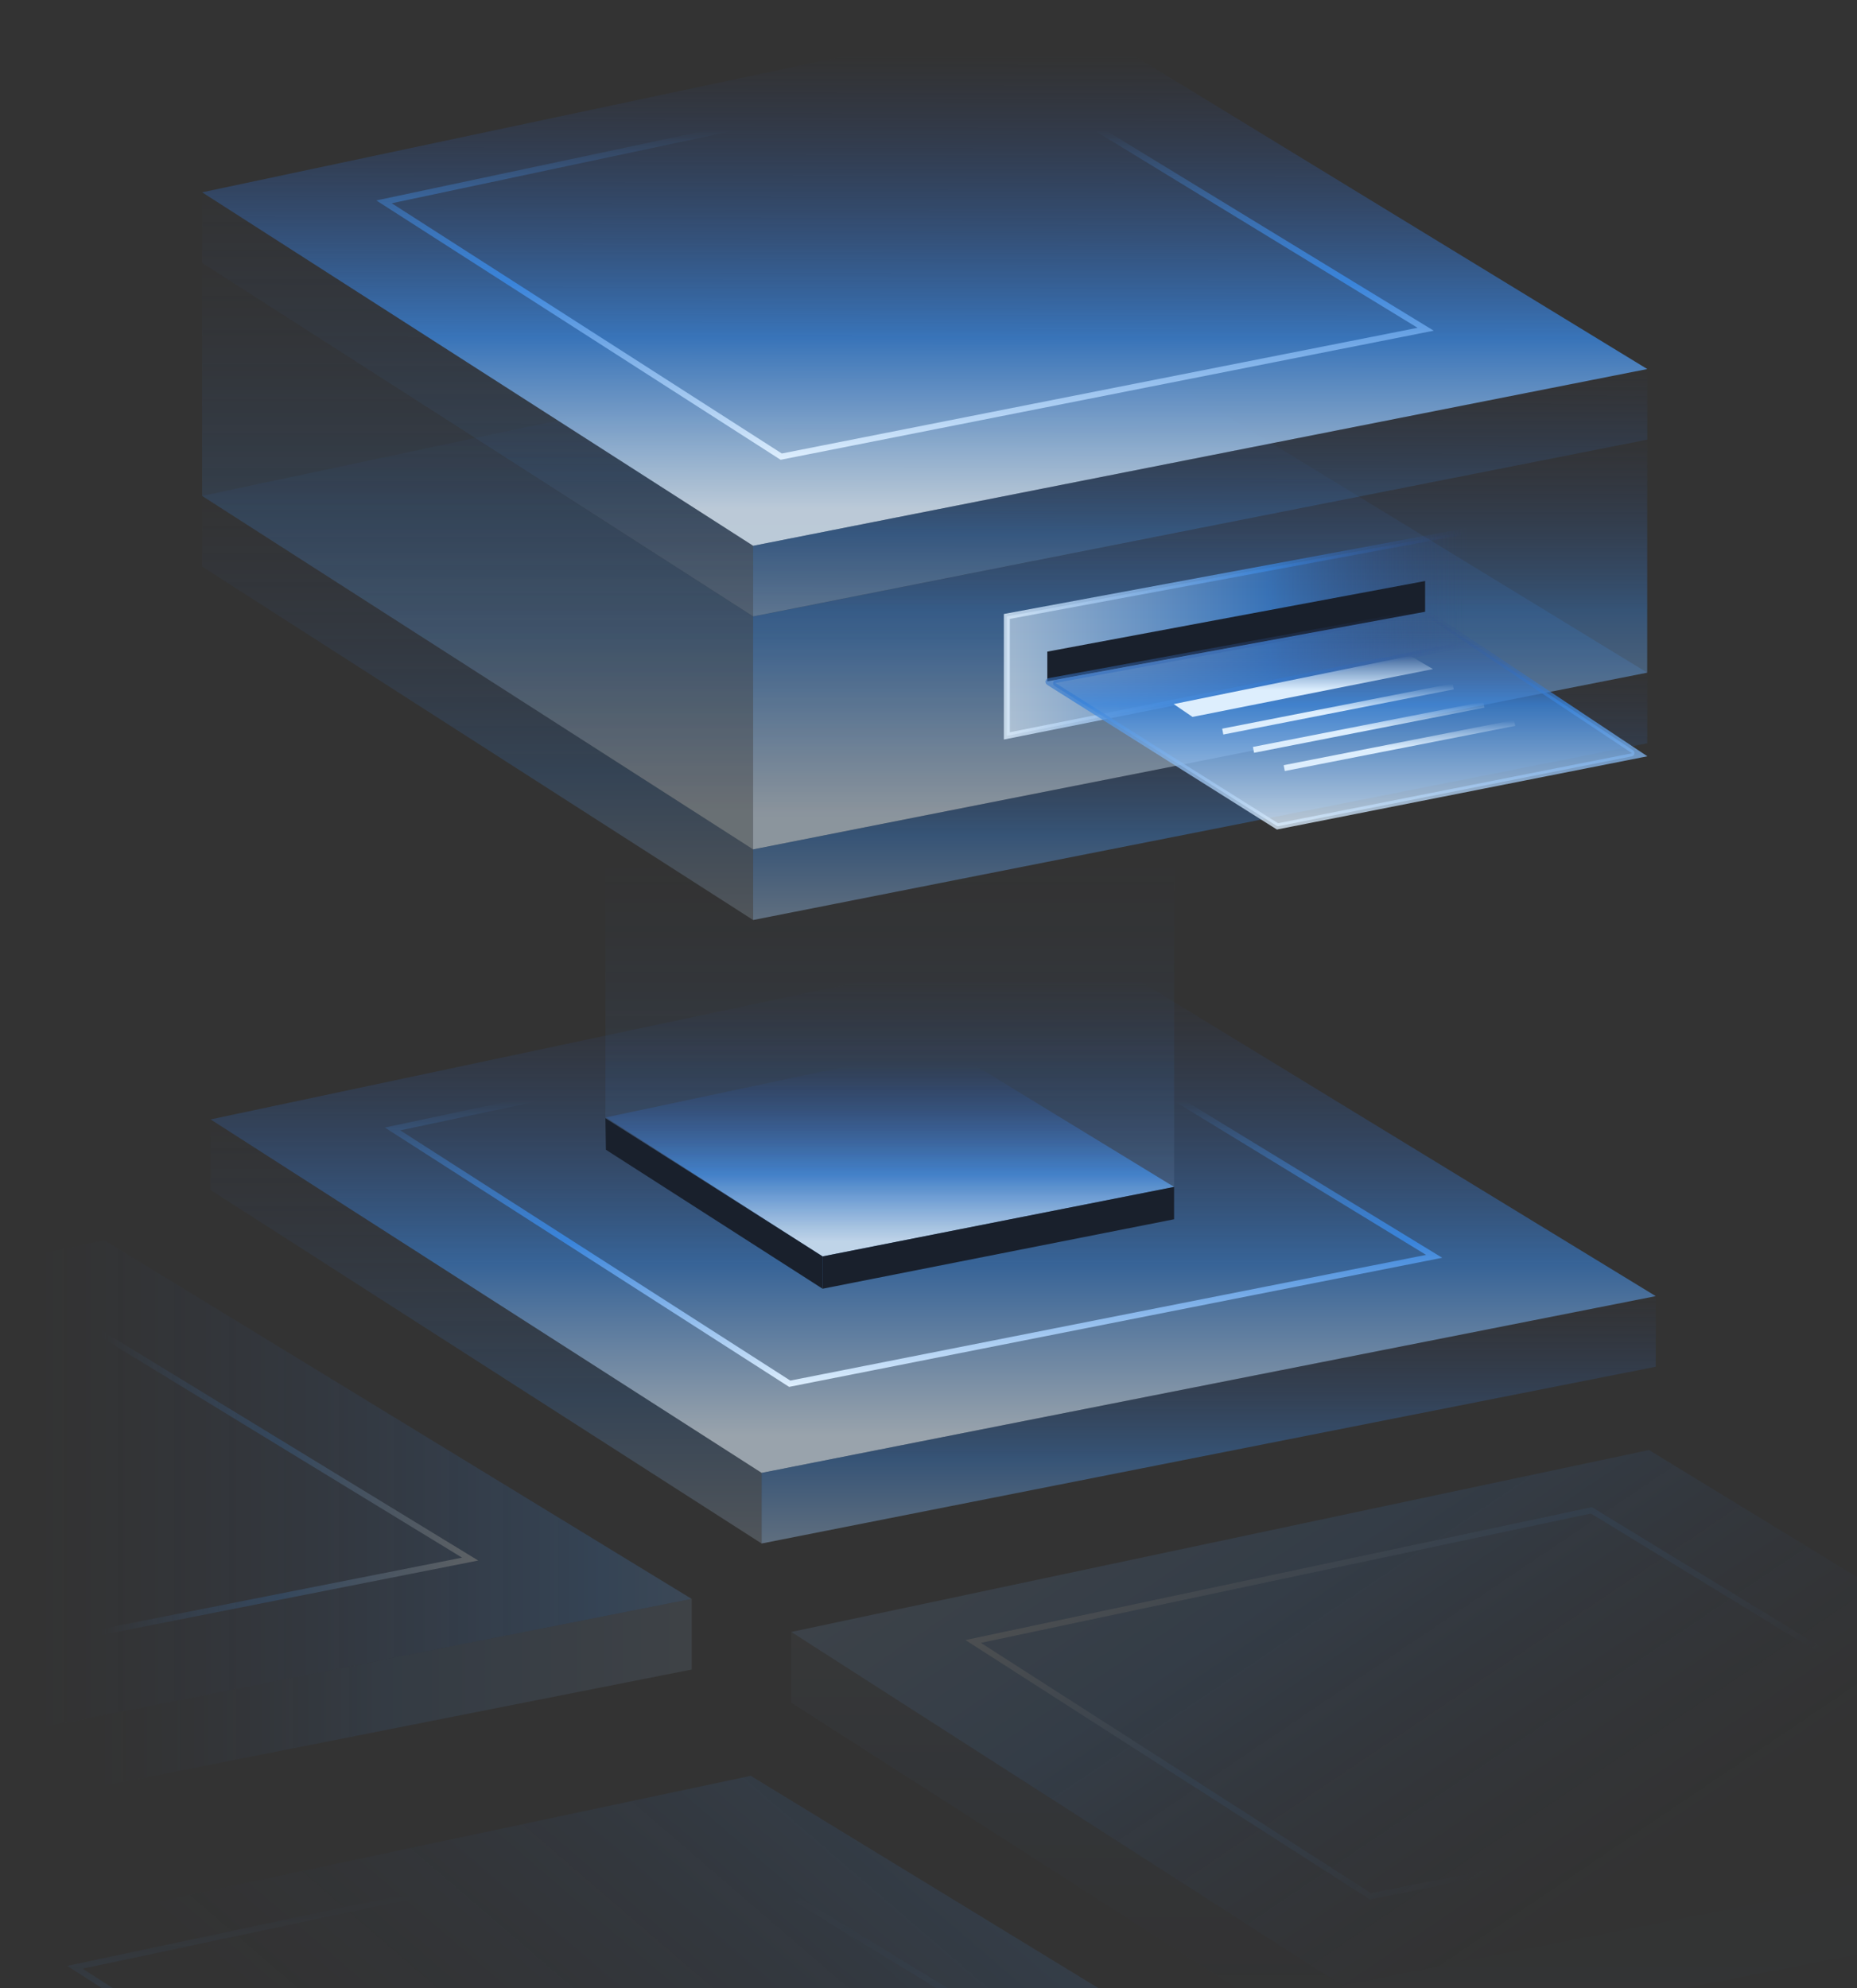 <svg width="312" height="334" viewBox="0 0 312 334" fill="none" xmlns="http://www.w3.org/2000/svg">
<rect x="0" y="0" width="312" height="334" fill="#333333" stroke="none"/>
<g clip-path="url(#clip0_15749_6210)">
<path opacity="0.4" d="M276.753 73.871V112.998L126.531 142.688V103.563L276.753 73.871Z" fill="url(#paint0_linear_15749_6210)"/>
<path opacity="0.2" d="M178.07 52.746L33.961 83.309L126.541 142.691L276.763 113.001L178.07 52.746Z" fill="url(#paint1_linear_15749_6210)"/>
<path opacity="0.2" d="M33.961 83.312V95.177L126.541 154.558V142.694L33.961 83.312Z" fill="url(#paint2_linear_15749_6210)"/>
<path opacity="0.4" d="M276.761 113V124.862L126.539 154.554V142.69L276.761 113Z" fill="url(#paint3_linear_15749_6210)"/>
<path opacity="0.6" d="M169.164 103.557V123.621L246.028 108.273L246.097 89.281L169.164 103.557Z" fill="url(#paint4_linear_15749_6210)"/>
<path d="M175.961 109.467V114.463L239.436 102.769V97.606L175.961 109.467Z" fill="#19202C"/>
<path opacity="0.8" d="M169.164 103.557V123.621L246.028 108.273L246.097 89.281L169.164 103.557Z" stroke="url(#paint5_linear_15749_6210)" stroke-miterlimit="10"/>
<path opacity="0.8" d="M239.218 102.857L177.394 114.209C176.887 114.302 176.758 114.969 177.195 115.244L214.446 138.702C214.568 138.779 214.715 138.806 214.856 138.777L274.154 127.057C274.648 126.96 274.777 126.31 274.358 126.031L239.635 102.941C239.513 102.859 239.365 102.831 239.22 102.857H239.218Z" fill="url(#paint6_linear_15749_6210)"/>
<path opacity="0.8" d="M239.44 102.816L176.237 114.421C176.14 114.439 176.115 114.567 176.2 114.621L214.633 138.823L275.495 126.793L239.44 102.819V102.816Z" stroke="url(#paint7_linear_15749_6210)" stroke-miterlimit="10"/>
<path d="M197.195 118.28L200.36 120.436L240.75 112.398L236.98 110.184L197.195 118.28Z" fill="url(#paint8_linear_15749_6210)"/>
<path d="M205.438 122.903L244.152 115.312" stroke="url(#paint9_linear_15749_6210)" stroke-miterlimit="10"/>
<path d="M210.602 125.971L249.316 118.383" stroke="url(#paint10_linear_15749_6210)" stroke-miterlimit="10"/>
<path d="M215.766 129.036L254.48 121.445" stroke="url(#paint11_linear_15749_6210)" stroke-miterlimit="10"/>
<path opacity="0.8" d="M178.07 1.742L33.961 32.307L126.541 91.689L276.763 61.997L178.07 1.742Z" fill="url(#paint12_linear_15749_6210)"/>
<path opacity="0.2" d="M33.961 32.309V44.17L126.541 103.552V91.69L33.961 32.309Z" fill="url(#paint13_linear_15749_6210)"/>
<path opacity="0.4" d="M276.761 61.996V73.858L126.539 103.55V91.688L276.761 61.996Z" fill="url(#paint14_linear_15749_6210)"/>
<path d="M168.396 11.879L64.523 33.909L131.252 76.711L239.531 55.31L168.396 11.879Z" stroke="url(#paint15_linear_15749_6210)" stroke-miterlimit="10"/>
<path opacity="0.15" d="M126.533 142.69V103.565L33.953 44.184V83.308L126.533 142.69Z" fill="url(#paint16_linear_15749_6210)"/>
<path opacity="0.6" d="M179.492 157.484L35.383 188.05L127.963 247.431L278.187 217.739L179.492 157.484Z" fill="url(#paint17_linear_15749_6210)"/>
<path opacity="0.2" d="M35.383 188.051V199.913L127.963 259.294V247.433L35.383 188.051Z" fill="url(#paint18_linear_15749_6210)"/>
<path opacity="0.4" d="M278.185 217.738V229.6L127.961 259.292V247.43L278.185 217.738Z" fill="url(#paint19_linear_15749_6210)"/>
<path d="M169.823 167.621L65.953 189.651L132.682 232.453L240.958 211.052L169.823 167.621Z" stroke="url(#paint20_linear_15749_6210)" stroke-miterlimit="10"/>
<path opacity="0.8" d="M158.457 175.695L101.797 187.712L138.195 211.061L197.26 199.388L158.457 175.695Z" fill="url(#paint21_linear_15749_6210)"/>
<path d="M101.719 187.844L101.801 193.145L138.199 216.492V211.057L101.719 187.844Z" fill="#19202C"/>
<path d="M197.26 199.391V204.825L138.195 216.498V211.064L197.26 199.391Z" fill="#19202C"/>
<path opacity="0.1" d="M101.719 187.843V138.637L126.535 154.554L197.264 140.357V199.384L138.199 211.057L101.719 187.843Z" fill="url(#paint22_linear_15749_6210)"/>
<path d="M138.195 211.056V152.211" stroke="url(#paint23_linear_15749_6210)" stroke-miterlimit="10" stroke-dasharray="3.44 3.44"/>
<path d="M101.719 187.843V138.637" stroke="url(#paint24_linear_15749_6210)" stroke-miterlimit="10" stroke-dasharray="3.44 3.44"/>
<path d="M197.266 199.387V140.359" stroke="url(#paint25_linear_15749_6210)" stroke-miterlimit="10" stroke-dasharray="3.44 3.44"/>
<mask id="mask0_15749_6210" style="mask-type:luminance" maskUnits="userSpaceOnUse" x="-1" y="-3" width="314" height="340">
<path d="M-0.141 -2.885L-0.141 336.434H312.874V-2.885H-0.141Z" fill="white"/>
</mask>
<g mask="url(#mask0_15749_6210)">
<g opacity="0.25">
<path opacity="0.8" d="M17.526 208.348L-126.586 238.911L-34.006 298.292L116.218 268.603L17.526 208.348Z" fill="url(#paint26_linear_15749_6210)"/>
<path opacity="0.4" d="M116.216 268.602V280.463L-34.008 310.155V298.291L116.216 268.602Z" fill="url(#paint27_linear_15749_6210)"/>
<path d="M7.854 218.48L-96.016 240.511L-29.287 283.312L78.989 261.911L7.854 218.48Z" stroke="url(#paint28_linear_15749_6210)" stroke-miterlimit="10"/>
</g>
<g opacity="0.15">
<path opacity="0.8" d="M277.049 243.59L132.938 274.153L225.518 333.535L375.742 303.845L277.049 243.59Z" fill="url(#paint29_linear_15749_6210)"/>
<path opacity="0.2" d="M132.938 274.156V286.02L225.518 345.402V333.538L132.938 274.156Z" fill="url(#paint30_linear_15749_6210)"/>
<path opacity="0.05" d="M375.74 303.844V315.705L225.516 345.397V333.534L375.74 303.844Z" fill="url(#paint31_linear_15749_6210)"/>
<path d="M267.378 253.723L163.508 275.753L230.237 318.554L338.513 297.154L267.378 253.723Z" stroke="url(#paint32_linear_15749_6210)" stroke-miterlimit="10"/>
</g>
<g opacity="0.15">
<path opacity="0.8" d="M126.127 298.32L-17.984 328.883L74.596 388.265L224.82 358.575L126.127 298.32Z" fill="url(#paint33_linear_15749_6210)"/>
<path opacity="0.2" d="M-17.984 328.887V340.751L74.596 400.132V388.269L-17.984 328.887Z" fill="url(#paint34_linear_15749_6210)"/>
<path d="M116.456 308.453L12.586 330.483L79.315 373.285L187.591 351.884L116.456 308.453Z" stroke="url(#paint35_linear_15749_6210)" stroke-miterlimit="10"/>
</g>
</g>
</g>
<defs>
<linearGradient id="paint0_linear_15749_6210" x1="201.642" y1="181.928" x2="201.642" y2="71.633" gradientUnits="userSpaceOnUse">
<stop offset="0.4" stop-color="#DDEEFD"/>
<stop offset="0.72" stop-color="#3A84DA"/>
<stop offset="1" stop-color="#2B4382" stop-opacity="0"/>
</linearGradient>
<linearGradient id="paint1_linear_15749_6210" x1="155.362" y1="193.979" x2="155.362" y2="49.821" gradientUnits="userSpaceOnUse">
<stop offset="0.4" stop-color="#DDEEFD"/>
<stop offset="0.6" stop-color="#3A84DA"/>
<stop offset="0.93" stop-color="#2B4382" stop-opacity="0"/>
</linearGradient>
<linearGradient id="paint2_linear_15749_6210" x1="80.251" y1="195.181" x2="80.251" y2="80.996" gradientUnits="userSpaceOnUse">
<stop offset="0.32" stop-color="#DDEEFD"/>
<stop offset="0.57" stop-color="#3A84DA"/>
<stop offset="1" stop-color="#2B4382" stop-opacity="0"/>
</linearGradient>
<linearGradient id="paint3_linear_15749_6210" x1="201.65" y1="178.248" x2="201.65" y2="111.648" gradientUnits="userSpaceOnUse">
<stop offset="0.23" stop-color="#DDEEFD"/>
<stop offset="0.57" stop-color="#3A84DA"/>
<stop offset="1" stop-color="#2B4382" stop-opacity="0"/>
</linearGradient>
<linearGradient id="paint4_linear_15749_6210" x1="169.164" y1="106.451" x2="246.097" y2="106.451" gradientUnits="userSpaceOnUse">
<stop stop-color="#DDEEFD"/>
<stop offset="0.57" stop-color="#3A84DA"/>
<stop offset="1" stop-color="#2B4382" stop-opacity="0"/>
</linearGradient>
<linearGradient id="paint5_linear_15749_6210" x1="168.734" y1="106.453" x2="246.529" y2="106.453" gradientUnits="userSpaceOnUse">
<stop stop-color="#DDEEFD"/>
<stop offset="0.57" stop-color="#3A84DA"/>
<stop offset="1" stop-color="#2B4382" stop-opacity="0"/>
</linearGradient>
<linearGradient id="paint6_linear_15749_6210" x1="225.77" y1="138.788" x2="225.77" y2="102.848" gradientUnits="userSpaceOnUse">
<stop stop-color="#DDEEFD"/>
<stop offset="0.57" stop-color="#3A84DA"/>
<stop offset="1" stop-color="#2B4382" stop-opacity="0"/>
</linearGradient>
<linearGradient id="paint7_linear_15749_6210" x1="226.16" y1="139.275" x2="226.16" y2="102.364" gradientUnits="userSpaceOnUse">
<stop stop-color="#DDEEFD"/>
<stop offset="0.57" stop-color="#3A84DA"/>
<stop offset="1" stop-color="#2B4382" stop-opacity="0"/>
</linearGradient>
<linearGradient id="paint8_linear_15749_6210" x1="218.973" y1="120.436" x2="218.973" y2="110.184" gradientUnits="userSpaceOnUse">
<stop stop-color="#DDEEFD"/>
<stop offset="0.44" stop-color="#DDEEFD"/>
<stop offset="1" stop-color="#DDEEFD" stop-opacity="0"/>
</linearGradient>
<linearGradient id="paint9_linear_15749_6210" x1="224.795" y1="123.324" x2="224.795" y2="114.891" gradientUnits="userSpaceOnUse">
<stop stop-color="#DDEEFD"/>
<stop offset="0.44" stop-color="#DDEEFD"/>
<stop offset="1" stop-color="#DDEEFD" stop-opacity="0"/>
</linearGradient>
<linearGradient id="paint10_linear_15749_6210" x1="229.959" y1="126.393" x2="229.959" y2="117.962" gradientUnits="userSpaceOnUse">
<stop stop-color="#DDEEFD"/>
<stop offset="0.44" stop-color="#DDEEFD"/>
<stop offset="1" stop-color="#DDEEFD" stop-opacity="0"/>
</linearGradient>
<linearGradient id="paint11_linear_15749_6210" x1="235.123" y1="129.457" x2="235.123" y2="121.024" gradientUnits="userSpaceOnUse">
<stop stop-color="#DDEEFD"/>
<stop offset="0.44" stop-color="#DDEEFD"/>
<stop offset="1" stop-color="#DDEEFD" stop-opacity="0"/>
</linearGradient>
<linearGradient id="paint12_linear_15749_6210" x1="0.011" y1="142.975" x2="0.233" y2="-1.183" gradientUnits="userSpaceOnUse">
<stop offset="0.4" stop-color="#DDEEFD"/>
<stop offset="0.6" stop-color="#3A84DA"/>
<stop offset="0.93" stop-color="#2B4382" stop-opacity="0"/>
</linearGradient>
<linearGradient id="paint13_linear_15749_6210" x1="0.011" y1="144.175" x2="0.233" y2="29.99" gradientUnits="userSpaceOnUse">
<stop offset="0.32" stop-color="#DDEEFD"/>
<stop offset="0.57" stop-color="#3A84DA"/>
<stop offset="1" stop-color="#2B4382" stop-opacity="0"/>
</linearGradient>
<linearGradient id="paint14_linear_15749_6210" x1="0.009" y1="127.244" x2="0.231" y2="60.644" gradientUnits="userSpaceOnUse">
<stop offset="0.23" stop-color="#DDEEFD"/>
<stop offset="0.57" stop-color="#3A84DA"/>
<stop offset="1" stop-color="#2B4382" stop-opacity="0"/>
</linearGradient>
<linearGradient id="paint15_linear_15749_6210" x1="152.053" y1="77.165" x2="152.053" y2="11.425" gradientUnits="userSpaceOnUse">
<stop stop-color="#DDEEFD"/>
<stop offset="0.45" stop-color="#3A84DA"/>
<stop offset="0.84" stop-color="#478CDD" stop-opacity="0"/>
</linearGradient>
<linearGradient id="paint16_linear_15749_6210" x1="80.243" y1="198.86" x2="80.243" y2="40.979" gradientUnits="userSpaceOnUse">
<stop offset="0.4" stop-color="#DDEEFD"/>
<stop offset="0.72" stop-color="#3A84DA"/>
<stop offset="1" stop-color="#2B4382" stop-opacity="0"/>
</linearGradient>
<linearGradient id="paint17_linear_15749_6210" x1="156.784" y1="298.717" x2="156.784" y2="154.559" gradientUnits="userSpaceOnUse">
<stop offset="0.4" stop-color="#DDEEFD"/>
<stop offset="0.6" stop-color="#3A84DA"/>
<stop offset="0.93" stop-color="#2B4382" stop-opacity="0"/>
</linearGradient>
<linearGradient id="paint18_linear_15749_6210" x1="81.673" y1="299.917" x2="81.673" y2="185.733" gradientUnits="userSpaceOnUse">
<stop offset="0.32" stop-color="#DDEEFD"/>
<stop offset="0.57" stop-color="#3A84DA"/>
<stop offset="1" stop-color="#2B4382" stop-opacity="0"/>
</linearGradient>
<linearGradient id="paint19_linear_15749_6210" x1="203.072" y1="282.987" x2="203.072" y2="216.386" gradientUnits="userSpaceOnUse">
<stop offset="0.23" stop-color="#DDEEFD"/>
<stop offset="0.57" stop-color="#3A84DA"/>
<stop offset="1" stop-color="#2B4382" stop-opacity="0"/>
</linearGradient>
<linearGradient id="paint20_linear_15749_6210" x1="153.482" y1="232.907" x2="153.482" y2="167.167" gradientUnits="userSpaceOnUse">
<stop stop-color="#DDEEFD"/>
<stop offset="0.37" stop-color="#3A84DA"/>
<stop offset="0.73" stop-color="#478CDD" stop-opacity="0"/>
</linearGradient>
<linearGradient id="paint21_linear_15749_6210" x1="149.528" y1="231.225" x2="149.528" y2="174.545" gradientUnits="userSpaceOnUse">
<stop offset="0.4" stop-color="#DDEEFD"/>
<stop offset="0.6" stop-color="#3A84DA"/>
<stop offset="0.93" stop-color="#2B4382" stop-opacity="0"/>
</linearGradient>
<linearGradient id="paint22_linear_15749_6210" x1="149.491" y1="252.352" x2="149.491" y2="136.281" gradientUnits="userSpaceOnUse">
<stop offset="0.4" stop-color="#DDEEFD"/>
<stop offset="0.6" stop-color="#3A84DA"/>
<stop offset="0.93" stop-color="#2B4382" stop-opacity="0"/>
</linearGradient>
<linearGradient id="paint23_linear_15749_6210" x1="-nan" y1="-nan" x2="-nan" y2="-nan" gradientUnits="userSpaceOnUse">
<stop stop-color="#C5DCF8" stop-opacity="0"/>
<stop offset="0.37" stop-color="#DDEEFD"/>
<stop offset="0.72" stop-color="#3A84DA"/>
<stop offset="1" stop-color="#478CDD" stop-opacity="0"/>
</linearGradient>
<linearGradient id="paint24_linear_15749_6210" x1="-nan" y1="-nan" x2="-nan" y2="-nan" gradientUnits="userSpaceOnUse">
<stop stop-color="#C5DCF8" stop-opacity="0"/>
<stop offset="0.37" stop-color="#DDEEFD"/>
<stop offset="0.72" stop-color="#3A84DA"/>
<stop offset="1" stop-color="#478CDD" stop-opacity="0"/>
</linearGradient>
<linearGradient id="paint25_linear_15749_6210" x1="-nan" y1="-nan" x2="-nan" y2="-nan" gradientUnits="userSpaceOnUse">
<stop stop-color="#C5DCF8" stop-opacity="0"/>
<stop offset="0.37" stop-color="#DDEEFD"/>
<stop offset="0.72" stop-color="#3A84DA"/>
<stop offset="1" stop-color="#478CDD" stop-opacity="0"/>
</linearGradient>
<linearGradient id="paint26_linear_15749_6210" x1="254.665" y1="253.319" x2="-134.485" y2="253.319" gradientUnits="userSpaceOnUse">
<stop offset="0.21" stop-color="#DDEEFD"/>
<stop offset="0.396" stop-color="#3A84DA"/>
<stop offset="0.638" stop-color="#2B4382" stop-opacity="0"/>
</linearGradient>
<linearGradient id="paint27_linear_15749_6210" x1="201.875" y1="289.377" x2="-38.895" y2="289.377" gradientUnits="userSpaceOnUse">
<stop offset="0.23" stop-color="#DDEEFD"/>
<stop offset="0.57" stop-color="#3A84DA"/>
<stop offset="0.771" stop-color="#2B4382" stop-opacity="0"/>
</linearGradient>
<linearGradient id="paint28_linear_15749_6210" x1="80.153" y1="250.896" x2="-97.126" y2="250.896" gradientUnits="userSpaceOnUse">
<stop stop-color="#DDEEFD"/>
<stop offset="0.187" stop-color="#3A84DA"/>
<stop offset="0.356" stop-color="#478CDD" stop-opacity="0"/>
</linearGradient>
<linearGradient id="paint29_linear_15749_6210" x1="106.594" y1="69.877" x2="307.1" y2="367.249" gradientUnits="userSpaceOnUse">
<stop offset="0.357" stop-color="#DDEEFD"/>
<stop offset="0.627" stop-color="#3A84DA"/>
<stop offset="0.829" stop-color="#2B4382" stop-opacity="0"/>
</linearGradient>
<linearGradient id="paint30_linear_15749_6210" x1="179.228" y1="233.533" x2="179.228" y2="347.718" gradientUnits="userSpaceOnUse">
<stop offset="0.32" stop-color="#DDEEFD"/>
<stop offset="0.57" stop-color="#3A84DA"/>
<stop offset="1" stop-color="#2B4382" stop-opacity="0"/>
</linearGradient>
<linearGradient id="paint31_linear_15749_6210" x1="300.629" y1="369.09" x2="300.629" y2="302.492" gradientUnits="userSpaceOnUse">
<stop offset="0.23" stop-color="#DDEEFD"/>
<stop offset="0.57" stop-color="#3A84DA"/>
<stop offset="1" stop-color="#2B4382" stop-opacity="0"/>
</linearGradient>
<linearGradient id="paint32_linear_15749_6210" x1="218.264" y1="237.867" x2="283.81" y2="335.044" gradientUnits="userSpaceOnUse">
<stop stop-color="#DDEEFD"/>
<stop offset="0.34" stop-color="#3A84DA"/>
<stop offset="0.7" stop-color="#478CDD" stop-opacity="0"/>
</linearGradient>
<linearGradient id="paint33_linear_15749_6210" x1="187.992" y1="121" x2="6.492" y2="332" gradientUnits="userSpaceOnUse">
<stop offset="0.4" stop-color="#DDEEFD"/>
<stop offset="0.6" stop-color="#3A84DA"/>
<stop offset="0.93" stop-color="#2B4382" stop-opacity="0"/>
</linearGradient>
<linearGradient id="paint34_linear_15749_6210" x1="28.306" y1="440.755" x2="28.306" y2="326.568" gradientUnits="userSpaceOnUse">
<stop offset="0.32" stop-color="#DDEEFD"/>
<stop offset="0.57" stop-color="#3A84DA"/>
<stop offset="1" stop-color="#2B4382" stop-opacity="0"/>
</linearGradient>
<linearGradient id="paint35_linear_15749_6210" x1="100.115" y1="373.739" x2="100.115" y2="307.999" gradientUnits="userSpaceOnUse">
<stop stop-color="#DDEEFD"/>
<stop offset="0.45" stop-color="#3A84DA"/>
<stop offset="0.84" stop-color="#478CDD" stop-opacity="0"/>
</linearGradient>
<clipPath id="clip0_15749_6210">
<rect width="312" height="333.999" fill="white"/>
</clipPath>
</defs>
</svg>
